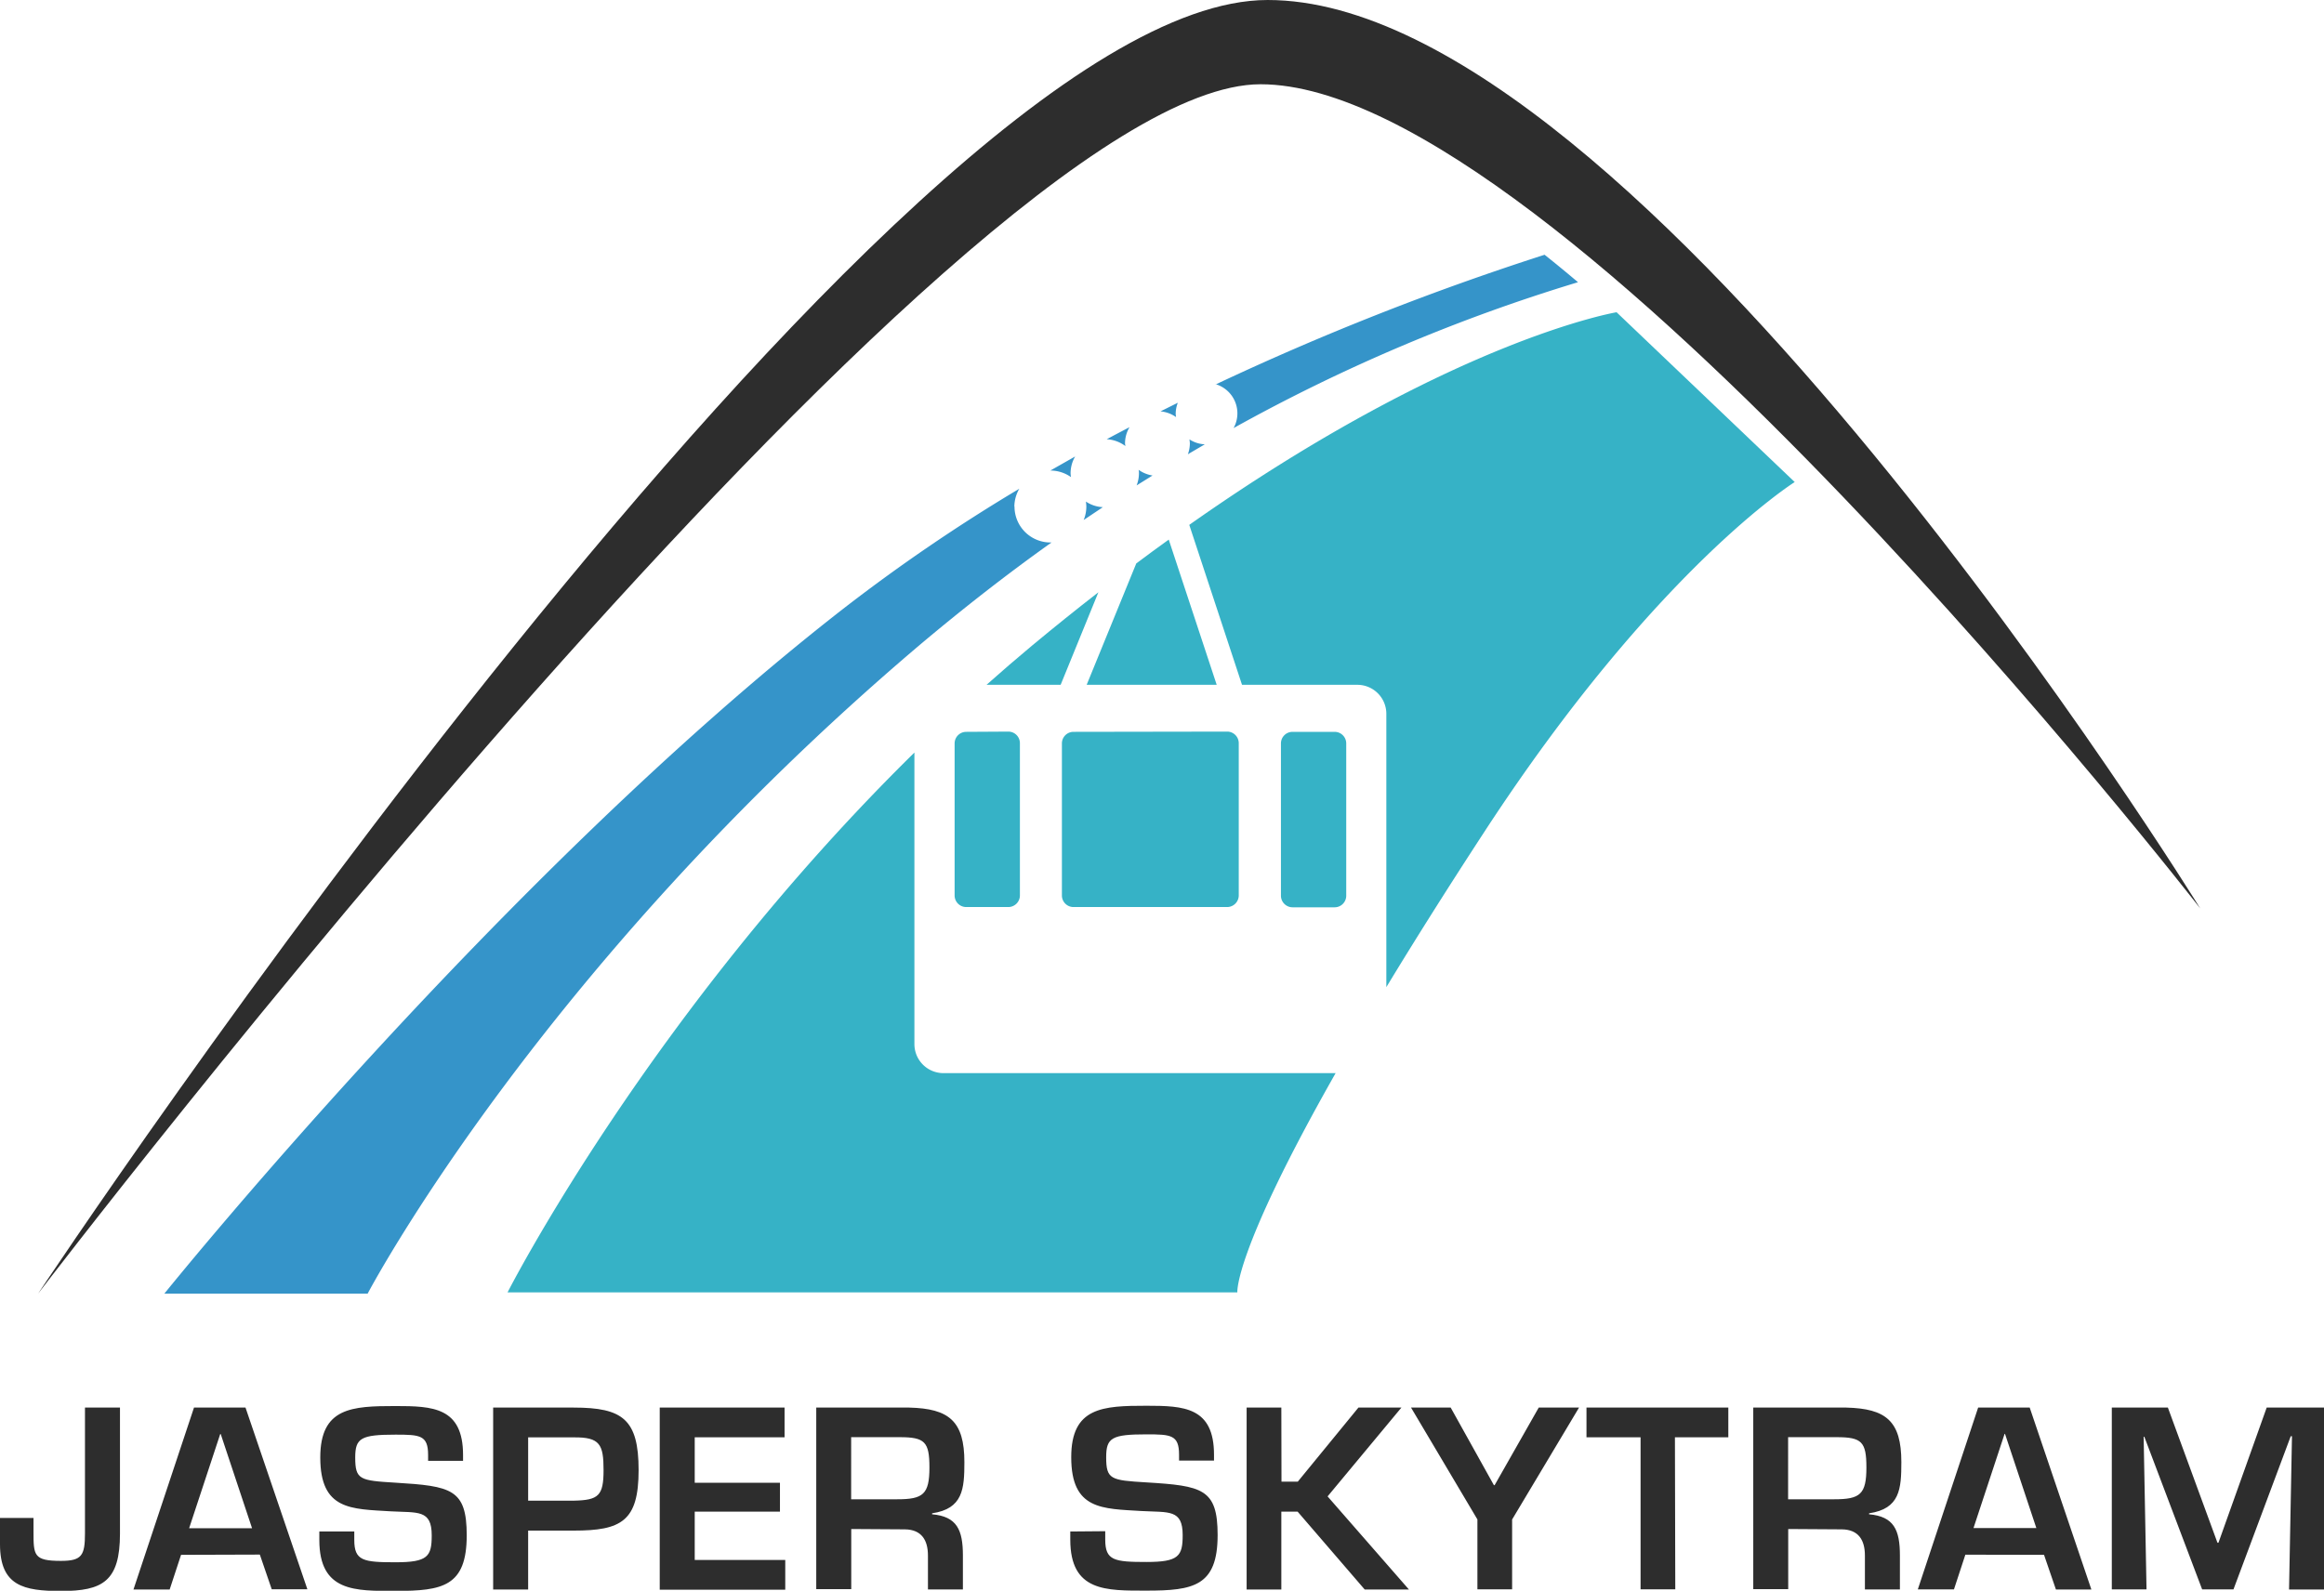 <svg id="Layer_1" data-name="Layer 1" xmlns="http://www.w3.org/2000/svg" viewBox="0 0 468.76 320.96"><defs><style>.cls-1{fill:#2d2d2d;}.cls-1,.cls-2,.cls-3{fill-rule:evenodd;}.cls-2{fill:#3594c9;}.cls-3{fill:#36b2c6;}</style></defs><title>jasperskytram-dark</title><path id="brand" class="cls-1" d="M44.52,289.34h-.1l-6.27,19H50.84Zm-8,24.37-2.3,7h-7.3L39.13,284H49.52L62,320.66H54.81l-2.4-7ZM71.46,309v1.71c0,4.21,1.81,4.5,8.33,4.5s7.29-1.18,7.29-5.43c0-5.24-2.79-4.55-8.28-4.85-7.93-.49-14.2-.19-14.2-10.86,0-10.09,6.37-10.38,15.19-10.38,7.49,0,13.61.24,13.61,9.88v1.18H86.35v-1.18c0-4-1.62-4.11-6.56-4.11-7,0-8.14.69-8.14,4.61,0,4.5.94,4.65,8.09,5.08,11.31.69,14.4,1.28,14.4,10.63,0,10.33-4.9,11.21-14.35,11.21-8.14,0-15.38.24-15.38-10.28V309Zm44.28-6.22c5-.1,6-1,6-6.17s-.73-6.66-6-6.6h-9.21v12.77ZM99.47,284h16.27c9.84,0,13.07,2.35,13.07,12.63s-3.47,12.19-13.07,12.19h-9.21v11.89H99.47Zm40.66,15.17h17.19V305H140.13v9.74h18.26v6H133.07V284h25.18v6H140.13ZM181,302.5c5.19,0,6.47-1,6.47-6.41,0-5.19-.93-6.12-6-6.12h-9.79V302.5Zm-9.3,6v12.13h-7.06V284H183.4c8,.2,11.12,2.69,11.12,11,0,5.44-.3,9.41-6.51,10.33v.2c5,.44,6.21,3.13,6.21,8.32v6.85h-7.05v-6.85c0-3.08-1.27-5.24-4.65-5.28Zm51.23.44v1.71c0,4.21,1.81,4.5,8.32,4.5s7.3-1.18,7.3-5.43c0-5.24-2.79-4.55-8.28-4.85-7.93-.49-14.2-.19-14.2-10.86,0-10.09,6.37-10.38,15.18-10.38,7.5,0,13.62.24,13.62,9.88v1.18h-7.05v-1.18c0-4-1.62-4.11-6.57-4.11-7,0-8.13.69-8.13,4.61,0,4.5.93,4.65,8.08,5.08,11.32.69,14.4,1.28,14.4,10.63,0,10.33-4.9,11.21-14.35,11.21-8.13,0-15.37.24-15.37-10.28V309Zm35.55-10h3.29L274,284h8.67l-14.89,17.92,16.41,18.79h-8.92L261.74,305h-3.29v15.71h-7V284h7ZM305,306.58v14.09h-7v-14.1L284.61,284h8l8.72,15.66h.14l8.9-15.66h8.13Zm32.91,14.09h-7V290H320v-6h28.61v6H337.84ZM370,302.5c5.19,0,6.46-1,6.46-6.41,0-5.19-.93-6.12-6-6.12h-9.79V302.5Zm-9.31,6v12.13h-7.05V284H372.4c8,.2,11.11,2.69,11.11,11,0,5.44-.29,9.41-6.51,10.33v.2c5,.44,6.22,3.13,6.22,8.32v6.85h-7.06v-6.85c0-3.08-1.27-5.24-4.64-5.28Zm43.73-19.19h-.09l-6.27,19h12.68Zm-8,24.37-2.3,7h-7.29L399,284h10.4l12.44,36.71h-7.15l-2.4-7Zm54.08,7h-6.32l-11.66-30.79h-.14l.58,30.79h-7V284h11.31l10,27.27h.2L457.2,284h11.56v36.71h-7.05l.59-30.93h-.25ZM24.2,284v25.41c0,9.64-3.48,11.6-11.91,11.6C4.8,321,0,320,0,311.56v-5.29H6.76V309c0,4.8,0,5.93,5.53,5.93,4.22,0,4.85-1.08,4.85-5.58V284Z"/><path class="cls-1" d="M7.69,261s173-261,248-261,188.1,183.28,188.1,183.28S314.59,17,254.25,17,7.69,261,7.69,261Z"/><path class="cls-2" d="M211.86,94.94l5-2.84a6.77,6.77,0,0,0-.92,3.37,5.16,5.16,0,0,0,.08.79A7.21,7.21,0,0,0,211.86,94.94Z"/><path class="cls-2" d="M223.23,88.62c1.53-.82,3.07-1.63,4.6-2.43a6.4,6.4,0,0,0-.91,3.27A5,5,0,0,0,227,90,6.94,6.94,0,0,0,223.23,88.62Z"/><path class="cls-2" d="M234.08,83l3.49-1.74a6.26,6.26,0,0,0-.43,2.22c0,.22.05.44.07.67A6.41,6.41,0,0,0,234.08,83Z"/><path class="cls-2" d="M245.2,77.57A552,552,0,0,1,311.55,51.4q3.36,2.68,6.74,5.54a353.28,353.28,0,0,0-69.47,29.43A6.14,6.14,0,0,0,246.37,78a6,6,0,0,0-1.17-.49Z"/><path class="cls-2" d="M204.63,102.2a7.24,7.24,0,0,0,7.23,7.25h.24Q198.68,119,185,130.56C108.57,195.53,74.16,261,74.16,261h-41S101,176.69,169.86,123A354.12,354.12,0,0,1,205.6,98.61a7.25,7.25,0,0,0-1,3.57Z"/><path class="cls-2" d="M219.12,102.2a8.44,8.44,0,0,0-.09-1,6.76,6.76,0,0,0,3.42,1.13l-3.87,2.59a7.16,7.16,0,0,0,.54-2.74Z"/><path class="cls-2" d="M229.73,95.49a2.35,2.35,0,0,0-.07-.7,6.55,6.55,0,0,0,2.81,1.15l-3.21,2a6.73,6.73,0,0,0,.47-2.47Z"/><path class="cls-2" d="M240,89.49a6,6,0,0,0-.09-.84,6.25,6.25,0,0,0,3.1,1l-3.41,2a6.53,6.53,0,0,0,.4-2.19Z"/><path class="cls-3" d="M184.44,210.68a5.86,5.86,0,0,0,5.84,5.84H269.4c-20.63,36.33-19.82,44.23-19.82,44.23H102.38s28.7-56.44,82.06-108.91Z"/><path class="cls-3" d="M221.55,119.5l-7.61,18.66H199q4.49-4,9.14-7.88Q215,124.58,221.55,119.5Z"/><path class="cls-3" d="M203.39,147.61a2.34,2.34,0,0,1,2.33,2.34v30.73a2.35,2.35,0,0,1-2.33,2.33h-8.5a2.34,2.34,0,0,1-2.34-2.33V150a2.34,2.34,0,0,1,2.34-2.34Z"/><path class="cls-3" d="M219.19,138.16l10-24.48c2.21-1.66,4.4-3.26,6.55-4.81l9.67,29.29Z"/><path class="cls-3" d="M247.53,147.61a2.34,2.34,0,0,1,2.33,2.34v30.73a2.35,2.35,0,0,1-2.33,2.33h-31a2.34,2.34,0,0,1-2.34-2.33V150a2.34,2.34,0,0,1,2.34-2.34Z"/><path class="cls-3" d="M326.07,63,362,97.26s-28,17.54-62.59,70.56c-7.74,11.86-14.26,22.24-19.78,31.35V144a5.85,5.85,0,0,0-5.84-5.83H250.52L239.88,105.9C293,68.48,326.07,63,326.07,63Z"/><path class="cls-3" d="M269.2,147.66a2.34,2.34,0,0,1,2.34,2.34v30.73a2.34,2.34,0,0,1-2.34,2.33h-8.5a2.35,2.35,0,0,1-2.33-2.33V150a2.34,2.34,0,0,1,2.33-2.34Z"/></svg>
